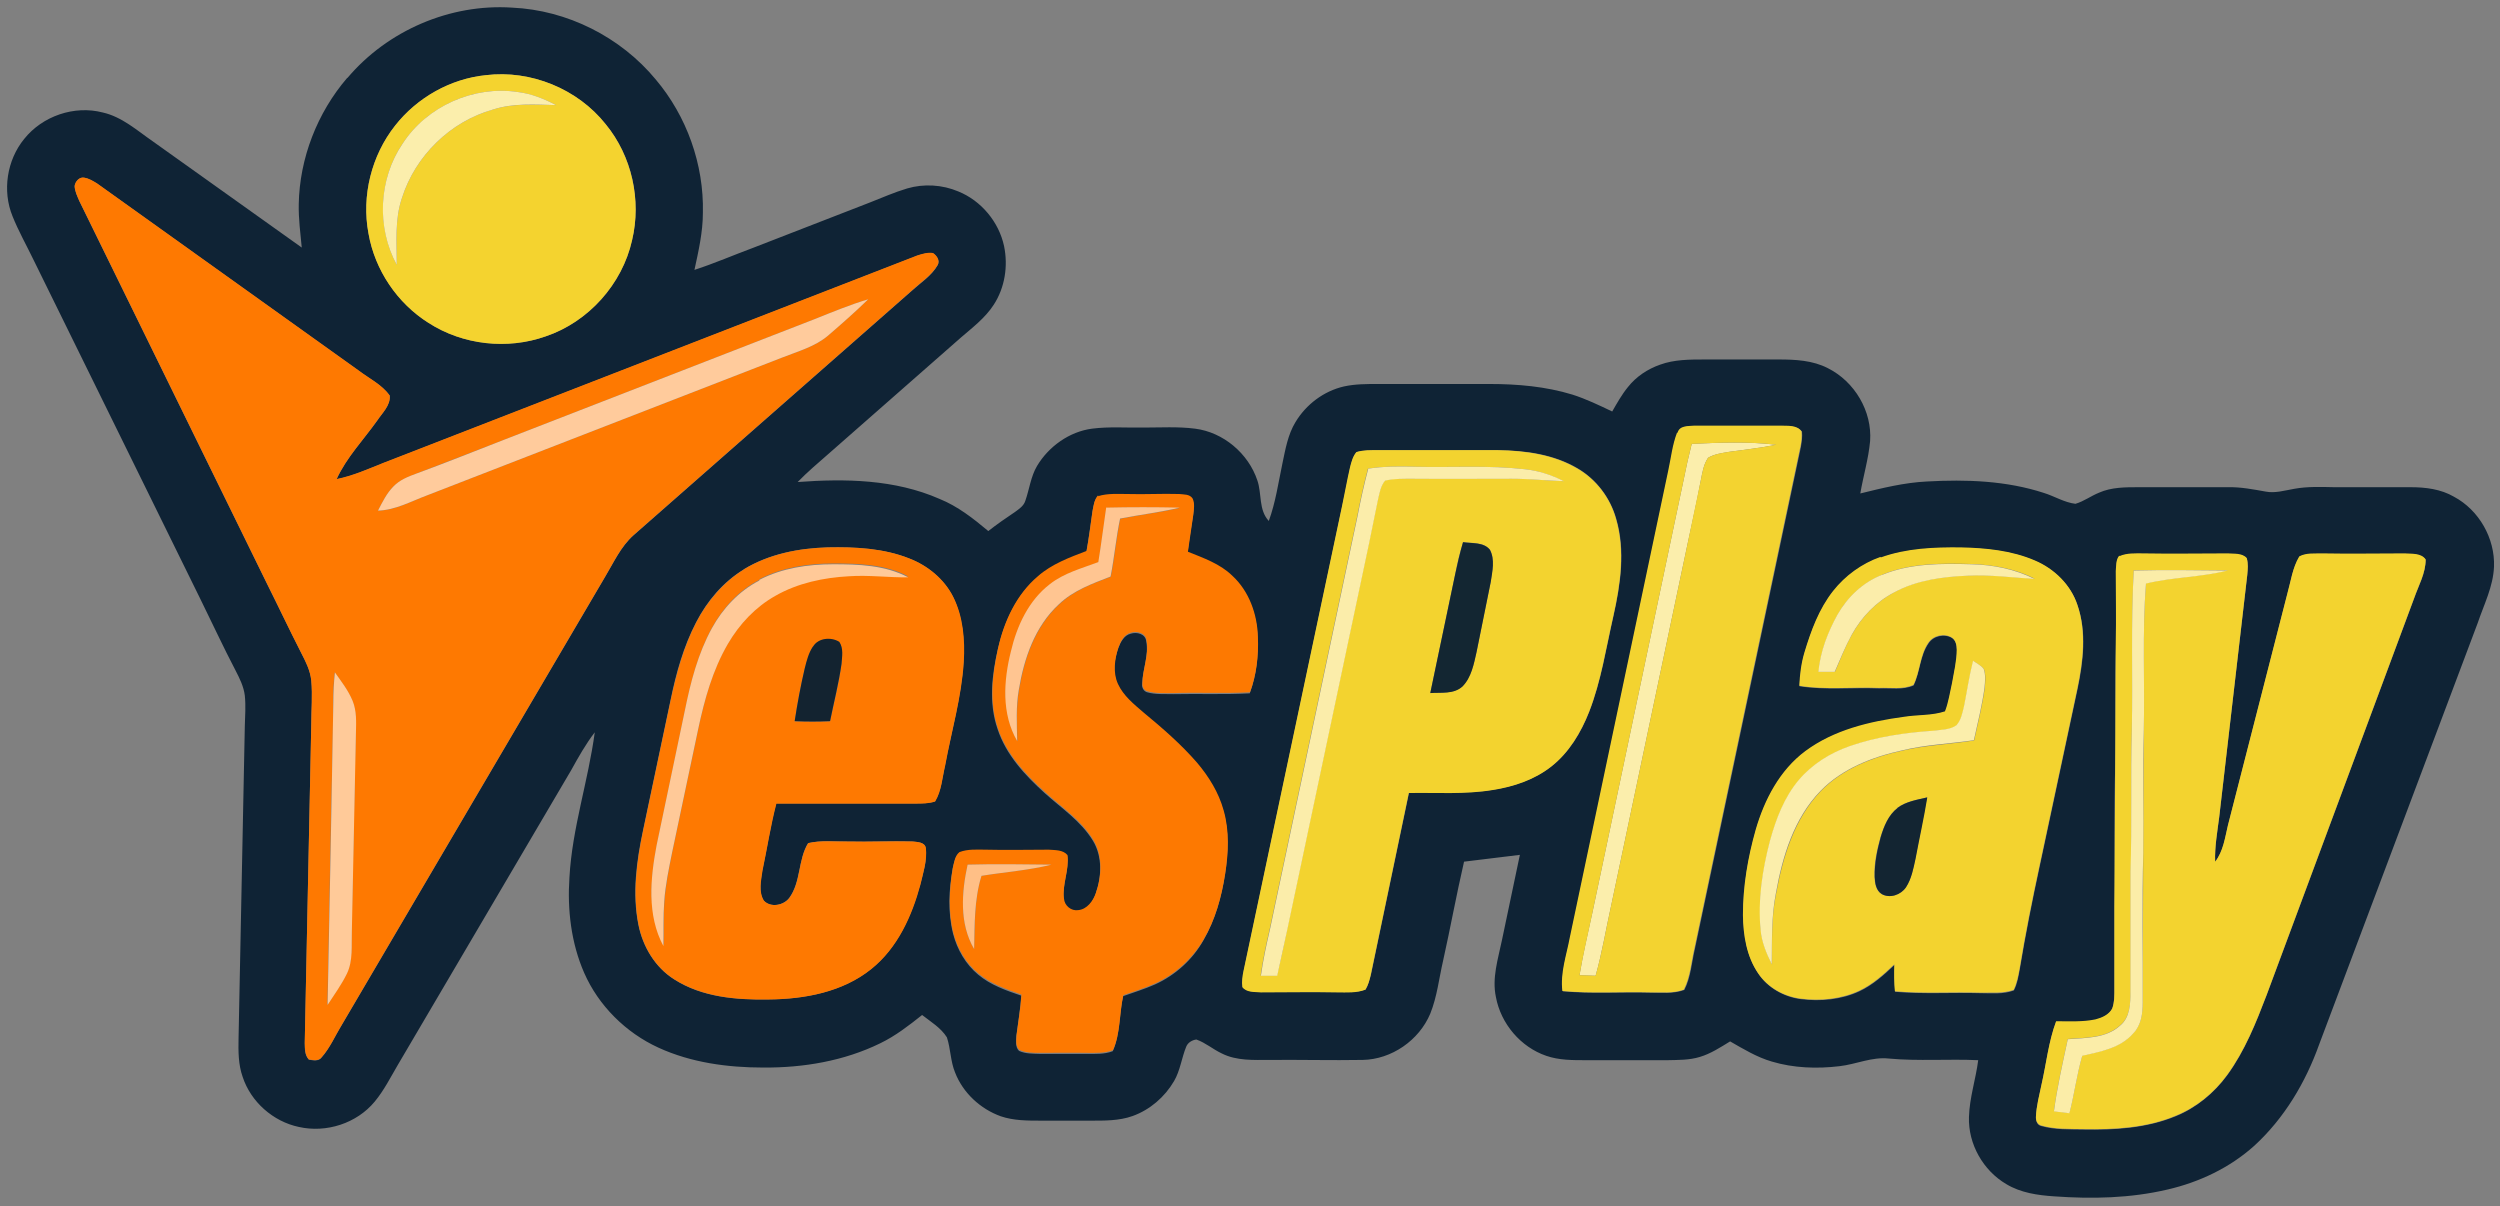 <?xml version="1.0" encoding="UTF-8"?>
<svg id="Layer_1" xmlns="http://www.w3.org/2000/svg" version="1.1" viewBox="0 0 918 443">
  <rect x="0" y="0" width="918" height="443" fill="#808080" stroke="none"/>
  <!-- Generator: Adobe Illustrator 29.8.1, SVG Export Plug-In . SVG Version: 2.1.1 Build 2)  -->
  <defs>
    <style>
      .st0 {
        fill: #f4d32f;
      }

      .st1 {
        fill: #fe7901;
      }

      .st2 {
        fill: #132532;
      }

      .st3 {
        fill: #ffcb9c;
      }

      .st4 {
        fill: #fbeda8;
      }

      .st5 {
        fill: #ffc998;
      }

      .st6 {
        fill: #fd7901;
      }

      .st7 {
        fill: #fbedaa;
      }

      .st8 {
        fill: #fbeeab;
      }

      .st9 {
        fill: #f3d32f;
      }

      .st10 {
        fill: #f3d330;
      }

      .st11 {
        fill: #132632;
      }

      .st12 {
        fill: #ffc591;
      }

      .st13 {
        fill: #ffbf86;
      }

      .st14 {
        fill: #fbeeac;
      }

      .st15 {
        fill: #ffca99;
      }

      .st16 {
        fill: #0f2335;
      }

      .st17 {
        fill: #132330;
      }
    </style>
  </defs>
  <path id="svg_1" class="st16" d="M127.6,28.6c14.7-17.4,37.7-27.3,60.4-25.8,20.3.9,39.9,10.8,52.8,26.4,11.4,13.5,17.7,31.2,17.3,48.9,0,7.1-1.6,14.1-3.1,21,7.4-2.4,14.5-5.5,21.8-8.2l42.5-16.5c4.6-1.8,9.1-3.8,13.8-5.2,6.1-1.8,12.9-1.4,18.8,1.1,8.4,3.4,14.9,11.2,16.8,20.1,1.5,7.3.3,15.2-3.8,21.5-3.1,4.8-7.7,8.3-12,12l-48.5,42.6c-3.9,3.4-7.9,6.8-11.5,10.5,17.5-1.3,35.7-1,52.1,6.2,6.7,2.7,12.4,7.2,17.9,11.8,3.2-2.5,6.5-4.8,9.8-7,1.5-1.1,3.2-2.2,3.8-4.1,1.5-4.3,2-8.9,4.3-12.8,4.3-7.2,11.9-12.6,20.2-13.7,6.3-.8,12.6-.3,18.9-.4,6.3,0,12.6-.4,18.9.4,10.4,1.3,19.6,9.1,22.9,19,1.7,4.9.4,10.8,4.2,14.9,2.5-6.8,3.5-14,5-21.1,1.1-5.2,2-10.6,4.8-15.2,3.9-6.5,10.4-11.4,17.8-13.1,4.1-.9,8.3-.9,12.5-.9h41c10.2,0,20.6.9,30.4,3.9,5,1.6,9.8,3.9,14.6,6.2,1.8-3.1,3.5-6.2,5.8-9,3-3.8,7.2-6.6,11.8-8.2,5.2-1.9,10.9-1.9,16.5-1.9h27c6.1,0,12.5.3,18.1,3.2,9.8,4.9,16.3,15.8,15.5,26.8-.6,6.5-2.5,12.8-3.6,19.2,8.1-2,16.2-4,24.5-4.4,14.4-.8,29.1-.3,42.9,4.2,3.9,1.2,7.5,3.5,11.6,4,3.1-.9,5.7-2.9,8.7-4.1,4.5-2,9.6-2,14.4-2h33c4.6-.1,9.2.8,13.7,1.6,3.5.7,7-.4,10.5-1,4.9-.9,9.9-.7,14.8-.6h28c5.5,0,11.1.7,15.9,3.5,9.2,4.9,15.1,15.3,14.7,25.7-.3,7.3-3.7,13.9-6,20.7l-58.2,154.7c-5,14-12.8,27.1-23.8,37.2-9,8.1-20.2,13.4-31.9,16.1-13.6,3.2-27.7,3.5-41.6,2.5-6.1-.4-12.3-1.3-17.6-4.5-8.5-5-14-14.7-13.7-24.6.2-7.1,2.5-13.9,3.4-20.9-10.9-.5-21.9.4-32.8-.6-6.2-.7-12,2.1-18.1,2.8-8.3,1-16.9.7-24.9-1.7-5.5-1.6-10.4-4.6-15.3-7.4-3.6,2.2-7.1,4.5-11.1,5.7-3.9,1.2-8,1.1-11.9,1.2h-30c-4.9,0-9.9,0-14.5-1.6-9.4-3.2-16.7-11.8-18.5-21.6-1.5-7,.8-14,2.2-20.8l6.6-31.4-20.5,2.5c-2.8,12.1-5,24.3-7.7,36.4-1.5,6.5-2.2,13.2-4.7,19.4-4.1,9.8-14.2,16.8-24.8,17-11.3.2-22.7-.1-34.1,0-5.9,0-12.2.4-17.7-2.4-3.2-1.5-5.9-3.9-9.3-5.1-1.5.2-3.1,1.1-3.7,2.6-1.7,4.1-2.2,8.8-4.5,12.7-3.4,5.8-8.8,10.5-15.2,12.8-5,1.8-10.5,1.7-15.7,1.7-6,0-12,0-18,0-4.9,0-10,0-14.7-1.6-7.5-2.7-13.9-8.6-16.8-16.1-1.7-4.1-1.6-8.7-3-12.9-2.2-3.5-5.9-5.7-9.1-8.2-4.9,3.9-9.8,7.7-15.4,10.4-13.3,6.5-28.2,9-42.9,8.9-13.1,0-26.5-1.8-38.5-7.3-12-5.5-22-15.4-27.3-27.5-4.8-11-6.2-23.2-5.4-35,1-18.1,6.9-35.4,9.3-53.3-3.3,4.3-6,9.1-8.6,13.8l-63.7,108.3c-2.7,4.6-5.1,9.4-8.5,13.5-6.6,8-17.8,11.6-27.9,9.3-9.4-2-17.6-9.2-20.6-18.4-1.6-4.5-1.6-9.4-1.5-14.1l2.3-114.7c.1-3.7.4-7.5,0-11.2-.4-3.3-1.9-6.3-3.4-9.2-4.5-8.6-8.6-17.5-12.9-26.2L12.4,95.6c-2.6-5.4-5.6-10.7-7.8-16.2-3.8-9.3-2.1-20.6,4.3-28.4,6.7-8.4,18.4-12.4,28.8-9.7,7.1,1.6,12.6,6.6,18.4,10.6l54.7,39c-.5-5.3-1.2-10.5-1.1-15.9.3-16.9,6.8-33.6,17.8-46.4M178.4,27.6c-13,1.4-25.3,8.3-33.3,18.5-8.7,11-12.4,25.8-9.8,39.6,2.4,13.4,10.6,25.6,22.1,32.9,12.6,8.1,28.9,9.9,43,4.9,15.7-5.3,28.1-19.1,31.7-35.3,3.5-14.7,0-30.9-9.7-42.6-10.4-13-27.6-20-44-18M27.4,68.3c0,1.9,1,3.7,1.7,5.5l68.8,140.3,12.6,25.5c1.7,3.3,3.5,6.7,3.8,10.4.5,5.3,0,10.7,0,16l-2.4,117.1c0,2.1,0,4.4,1.5,6,1.6.3,3.6.7,4.7-.8,3.1-3.5,4.9-7.9,7.4-11.9l96.6-164.4c3.2-5.3,5.8-11.2,10.5-15.4l102.2-89.8c3.3-3,7.3-5.5,9.5-9.4,1-1.7-.3-3.4-1.7-4.4-2-.3-3.9.3-5.8.9l-195.9,76.1c-5.7,2.2-11.3,4.8-17.3,6,3.6-8,9.8-14.4,14.9-21.5,1.8-2.8,4.9-5.6,4.6-9.2-2.8-4-7.4-6.2-11.3-9.1L35.6,67.4c-1.5-.9-3-1.9-4.7-2.1-1.8-.4-3.3,1.4-3.5,3.1M616,159c-1.7,4.4-2.2,9.2-3.2,13.8l-36.2,171.7c-1.3,6.4-3.6,12.9-2.7,19.5,10.7,1,21.5.2,32.2.5,4.1,0,8.4.5,12.4-1,2.4-4.7,2.7-10.1,3.9-15.2l38.9-184.2c.3-1.9.6-3.8.4-5.6-1.7-2.3-5-1.9-7.5-2.1h-32c-2.2.2-5.3,0-6,2.6M498.1,166c-1.3,1.6-1.8,3.7-2.3,5.6-1,4.7-1.8,9.4-2.9,14.1l-36.2,170.8c-.3,1.9-.6,3.9-.4,5.9,1.5,2,4.4,1.7,6.7,1.9h28.1c3.5,0,7.1.3,10.4-1,.9-1.6,1.4-3.5,1.9-5.3l14-66.9c10.3-.3,20.6.6,30.8-1.1,7.7-1.2,15.3-3.8,21.5-8.6,6.5-5.1,10.9-12.4,13.9-20.1,4.4-11.3,6.2-23.4,8.9-35.2,2.6-11.6,4.4-24,1-35.6-2.2-7.8-7.4-14.6-14.3-18.6-8.7-5.1-19-6.5-29-6.6-14.7,0-29.4.1-44.1,0-2.6,0-5.3,0-7.9.7M403.2,182.2c-1.5,1.5-1.7,3.8-2.1,5.8-.7,4.9-1.3,9.8-2.2,14.7-6.3,2.4-12.8,4.8-17.9,9.3-7.9,6.7-12.3,16.5-14.6,26.4-2.2,9.5-3.4,19.8-.1,29.3,3.1,9.5,10.1,17,17.4,23.6,6.1,5.5,13.2,10.2,17.6,17.4,3.6,5.9,3.2,13.3,1,19.6-1,2.9-3.1,6-6.5,6.3-2.6.4-5-1.6-5.2-4.2-.7-5.4,2-10.6,1.3-16-1.7-2-4.5-1.9-6.9-2-7.7,0-15.4.2-23.1,0-3.2,0-6.6-.3-9.7.9-1.6,1.4-1.9,3.7-2.4,5.7-1.4,7.9-1.8,16.1.2,24,1.5,5.7,4.6,11.1,9.2,14.9,4.5,3.8,10.2,5.8,15.8,7.7-.3,5-1.2,9.9-1.8,14.8,0,1.8-.5,4.1,1,5.5,2.4,1.1,5.1,1,7.6,1.1h17.1c3.2,0,6.6.2,9.7-1,2.8-6.3,2.3-13.5,3.8-20.2,3.9-1.4,7.9-2.6,11.7-4.3,7.5-3.4,13.8-9.1,17.8-16.2,4.3-7.4,6.6-15.8,7.9-24.1,1.2-7.7,1.6-15.7-.6-23.3-1.8-6.5-5.4-12.3-9.7-17.4-5.8-6.8-12.6-12.8-19.6-18.4-3.6-3.1-7.4-6.2-9.5-10.6-2-4.2-1.3-9.1.2-13.4.8-2.2,2.1-4.8,4.6-5.4,2.2-.7,5.4,0,5.7,2.8,1,5.3-1.4,10.4-1.5,15.7-.2,1.2.5,2.6,1.8,3,3.1.9,6.4.6,9.6.7,9.4-.2,18.7.2,28.1-.3,2.4-6.5,3.2-13.4,2.9-20.3-.2-8.3-3.3-16.8-9.4-22.5-4.6-4.3-10.6-6.5-16.3-8.8.5-4.6,1.3-9.1,2-13.7.2-2,.6-4.1-.3-5.9-1.1-1.6-3.2-1.5-4.9-1.6-6.3-.2-12.7.1-19,0-3.6,0-7.3-.3-10.8.8M273.1,209.1c-7.6,4.6-13.5,11.6-17.5,19.4-4.7,9-7.4,18.8-9.4,28.6l-10.1,47.8c-2.4,11.3-4,23.2-1.7,34.7,1.6,8,6.1,15.6,13.1,20,10.2,6.6,22.8,7.6,34.6,7.4,13.2-.1,27.2-2.7,37.8-11.2,9.6-7.7,14.8-19.4,18-31,1.1-4.4,2.6-8.8,2-13.4-.3-2.2-3.1-2.2-4.8-2.4-8-.3-16,.2-24,0-4.8,0-9.7-.5-14.4.6-3.7,6.1-2.6,14.2-6.9,20.1-2.1,2.8-6.9,3.7-9.4,1-2-3.3-1-7.4-.5-11,1.8-8.2,3-16.6,5.1-24.7h51.1c2.4,0,4.9,0,7.2-.7,2.4-4,2.7-8.9,3.7-13.3,2.4-12.6,6-25,6.8-37.9.4-8.1-.2-16.6-3.9-24-3.3-6.5-9.3-11.4-16-14-9.5-3.8-19.9-4.3-30-4.1-10.7.3-21.6,2.4-30.9,8.1M690.6,204.7c-6.8,2.4-13,6.8-17.4,12.5-5.2,6.6-8.2,14.5-10.5,22.5-1.2,4-1.7,8.2-1.9,12.3,9.7,1.5,19.5.4,29.2.8,4.2-.2,8.7.7,12.7-1.1,2.4-5,2.3-10.9,5.5-15.5,1.8-2.7,5.8-3.6,8.6-1.9,1.4.9,1.7,2.8,1.8,4.4,0,4.1-1,8.1-1.7,12.2-.8,3.5-1.2,7.1-2.6,10.5-4.8,1.6-10,1.2-15,2-12.7,1.8-25.8,4.8-36.3,12.6-9.3,7-15,17.7-18.2,28.8-2.9,10.2-4.8,20.8-4.7,31.4.1,7.4,1.4,15.1,5.6,21.4,3.5,5.2,9.4,8.5,15.6,9.3,7.2.9,14.9.2,21.5-2.9,4.9-2.3,9-6,12.9-9.7-.2,3.3-.1,6.6.2,9.9,10.4.9,20.8.2,31.2.5,4.1,0,8.4.5,12.4-1,1.3-2.5,1.7-5.2,2.2-7.9,2.1-12.6,4.6-25.2,7.3-37.7l13.9-65.1c2.1-10,3.4-20.8,0-30.7-2.5-7.4-8.5-13.3-15.6-16.3-8.5-3.7-18-4.6-27.2-4.8-9.9-.1-20,.3-29.4,3.7M778.3,204.2c-1.4,1.5-1.1,3.8-1.3,5.7v26.1c-.5,15,0,30-.3,45-.5,17.3,0,34.6-.3,52v30.1c0,2.5,0,5.1-.8,7.4-1.2,2.3-3.7,3.4-6.1,4-4.8,1.1-9.7.7-14.5.7-2.8,7.5-3.6,15.6-5.4,23.4-.8,3.8-1.8,7.6-2,11.5-.1,1.4.4,3.1,2,3.4,5,1.4,10.3,1.2,15.4,1.3,11.4.2,23.2-.5,33.9-4.9,7.6-3.1,14.1-8.5,18.9-15,6.5-8.9,10.6-19.2,14.5-29.4l54.2-145.8c1.6-4.6,4.2-9.1,4.2-14.1-1.7-2.5-5.1-2-7.7-2.2-10,0-20.1.2-30.1,0-2.9.1-6-.3-8.6,1.1-2.5,4.1-3.1,9.1-4.4,13.7l-21.8,85c-1.1,4.6-1.7,9.5-4.7,13.4-.2-5.5.8-11,1.5-16.5l10.3-88.9c.1-2,.4-4.1-.2-6.1-1.8-1.8-4.6-1.5-6.9-1.7-10.4,0-20.8.2-31.1,0-2.9,0-6-.2-8.7,1h0Z"/>
  <path id="svg_2" class="st0" d="M178.4,27.6c16.5-2,33.7,5,44,18,9.6,11.7,13.2,27.9,9.7,42.6-3.6,16.1-16,30-31.7,35.3-14.1,5-30.4,3.2-43-4.9-11.5-7.2-19.8-19.4-22.1-32.9-2.6-13.8,1.1-28.6,9.8-39.6,8.1-10.3,20.3-17.2,33.3-18.5M147.8,52.8c-8.8,13-9.5,30.7-2.1,44.5,0-8.2-.8-16.7,1.9-24.6,4.9-15.5,17.8-28.1,33.5-32.5,7.5-2.4,15.4-1.7,23.1-1.6-4.4-2.3-9.1-4.2-14-4.8-16.2-2.5-33.4,5.2-42.4,19h0Z"/>
  <path id="svg_3" class="st14" d="M147.8,52.8c8.9-13.8,26.2-21.5,42.4-19,5,.6,9.6,2.5,14,4.8-7.7-.2-15.6-.8-23.1,1.6-15.7,4.4-28.6,17-33.5,32.5-2.7,7.9-1.9,16.4-1.9,24.6-7.5-13.8-6.7-31.5,2.1-44.5h0ZM621.2,163c10.3-.5,20.7-.9,31,.3-5.7,1.2-11.5,1.8-17.2,2.6-2.7.5-5.5.8-7.8,2.2-1.7,2.5-2.1,5.5-2.7,8.4-1.5,8-3.3,16-5,24l-27.9,132.1c-1.9,8.5-3.3,17.2-5.7,25.7l-5.9-.2c1.3-7.8,3.1-15.5,4.8-23.3l34.8-165.1,1.6-6.7h0Z"/>
  <path id="svg_4" class="st1" d="M27.4,68.3c.2-1.6,1.7-3.4,3.5-3.1,1.7.3,3.2,1.2,4.7,2.1l96.2,68.8c3.8,2.9,8.4,5.1,11.3,9.1.4,3.6-2.7,6.4-4.6,9.2-5,7.1-11.2,13.5-14.9,21.5,6-1.2,11.6-3.7,17.3-6l195.9-76.1c1.9-.6,3.8-1.2,5.8-.9,1.4.9,2.6,2.7,1.7,4.4-2.3,3.9-6.3,6.4-9.5,9.4l-102.2,89.8c-4.7,4.2-7.3,10.1-10.5,15.4l-96.6,164.4c-2.4,4-4.3,8.4-7.4,11.9-1.1,1.5-3.1,1.1-4.7.8-1.5-1.7-1.4-4-1.5-6l2.4-117.1c0-5.3.5-10.7,0-16-.4-3.8-2.1-7.1-3.8-10.4-4.4-8.4-8.3-17-12.6-25.5L29.1,73.7c-.8-1.8-1.6-3.5-1.7-5.5M299.1,117.2l-113.8,44.2-32.4,12.5c-3,1.2-6.1,2.4-8.4,4.7-2.5,2.5-4.1,5.8-5.7,8.9,6.4-.1,12.1-3.4,18-5.6l130.4-50.6c5.8-2.3,12-3.9,16.9-8.1,5-4.3,10-8.7,14.7-13.3-6.7,2-13.2,4.7-19.7,7.3M122.9,246.8c-.4,3.7-.6,7.4-.6,11.2,0,18.3-.8,36.7-1,55l-1.1,56c2.5-3.8,5.1-7.5,7.1-11.5,2.3-4.8,1.6-10.3,1.8-15.5l1.5-72.9c0-3.9.3-8-1.2-11.7-1.6-3.9-4.2-7.2-6.6-10.6h0ZM273.1,209.1c9.2-5.6,20.2-7.8,30.9-8.1,10.1-.2,20.5.3,30,4.1,6.7,2.6,12.7,7.5,16,14,3.7,7.4,4.4,15.8,3.9,24-.8,12.9-4.5,25.3-6.8,37.9-1.1,4.5-1.3,9.3-3.7,13.3-2.3.8-4.8.8-7.2.8h-51.1c-2.1,8.1-3.4,16.4-5.1,24.6-.5,3.6-1.5,7.7.5,11,2.5,2.7,7.3,1.8,9.4-1,4.3-5.9,3.1-14,6.9-20.1,4.7-1.1,9.6-.5,14.4-.6,8,.2,16-.2,24,0,1.7.2,4.4.2,4.8,2.4.5,4.5-1,9-2,13.4-3.1,11.6-8.4,23.3-18,31-10.5,8.5-24.5,11.1-37.8,11.2-11.8.2-24.4-.9-34.6-7.4-7-4.4-11.5-12-13.1-20-2.3-11.5-.7-23.3,1.7-34.7l10.1-47.8c2.1-9.8,4.8-19.7,9.4-28.6,4.1-7.8,10-14.8,17.5-19.4M278.9,212.9c-7.5,3.8-13.4,10.2-17.4,17.5-5.1,9.3-7.8,19.8-9.9,30.1l-10.4,49.6c-2.3,12.2-3.6,25.6,2.5,37,.1-5.4-.1-10.9.3-16.3.5-6.1,1.7-12.1,2.9-18.1l9.6-45.4c2.3-10.8,5.2-21.6,10.9-31.2,4.2-7.2,10.1-13.5,17.4-17.6,8.2-4.7,17.7-6.7,27.1-7.2,7.2-.5,14.5.5,21.7.4-8.4-4.5-18.2-4.8-27.6-4.8-9.2,0-18.7,1.4-27,5.7M298.5,237.5c-1.5,2.4-2.2,5.3-3,8-1.5,6.4-2.8,12.9-3.7,19.4,4.3.1,8.6.1,13,0,1.5-7,3.2-13.9,4.2-21,.2-2.7.7-5.7-.8-8.1-3-1.9-7.8-1.5-9.7,1.8h0Z"/>
  <path id="svg_5" class="st3" d="M299.1,117.2c6.5-2.6,13-5.3,19.7-7.3-4.7,4.6-9.7,9-14.7,13.3-4.8,4.1-11.1,5.8-16.9,8.1l-130.4,50.6c-5.9,2.2-11.6,5.4-18,5.6,1.6-3.1,3.2-6.4,5.7-8.9,2.3-2.4,5.4-3.6,8.4-4.7,10.9-4,21.6-8.3,32.4-12.5l113.8-44.2Z"/>
  <path id="svg_6" class="st10" d="M616,158.9c.7-2.7,3.9-2.4,6-2.6h32c2.5.1,5.8-.3,7.5,2.1.2,1.9,0,3.8-.4,5.6l-38.9,184.2c-1.2,5.1-1.5,10.5-3.9,15.2-4,1.5-8.3.9-12.4,1-10.7-.3-21.5.5-32.2-.5-.8-6.7,1.5-13.1,2.7-19.5l36.2-171.7c1-4.6,1.5-9.4,3.2-13.8M621.2,163l-1.6,6.7-34.8,165.1c-1.6,7.8-3.5,15.5-4.8,23.3l5.9.2c2.4-8.5,3.8-17.1,5.7-25.7l27.9-132.1,5-24c.6-2.9,1-5.9,2.7-8.4,2.4-1.4,5.2-1.8,7.8-2.2,5.7-.8,11.5-1.4,17.2-2.6-10.3-1.2-20.7-.8-31-.3h0Z"/>
  <path id="svg_7" class="st9" d="M498.1,166c2.5-.8,5.2-.7,7.9-.7h44.1c10,.2,20.3,1.6,29,6.7,7,4,12.2,10.9,14.3,18.6,3.4,11.7,1.6,24-1,35.6-2.7,11.8-4.5,23.9-8.9,35.2-3,7.6-7.4,15-13.9,20.1-6.2,4.9-13.8,7.4-21.5,8.6-10.2,1.7-20.6.9-30.8,1.1l-14,66.9c-.4,1.8-.9,3.6-1.9,5.3-3.3,1.3-6.9,1-10.4,1-9.3-.2-18.7,0-28.1,0-2.3-.2-5.1.1-6.7-1.9-.3-2,0-4,.4-5.9l36.2-170.8c1-4.7,1.8-9.4,2.9-14.1.5-2,1-4,2.3-5.6M502.3,172.1c-1.5,5.7-2.8,11.5-3.9,17.3l-32.2,151.9c-1.3,5.6-2.5,11.2-3.3,16.9h6c1.4-5.8,2.6-11.6,3.8-17.4l29.9-141.2,3.2-15.7c.6-2.6,1.1-5.3,2.7-7.5,3.4-.9,7-.7,10.5-.7h36c6.4,0,12.8.8,19.2,1-4.5-2.2-9.3-3.9-14.4-4.4-13.2-1.5-26.6-.6-39.8-.9-5.9-.2-11.9-.2-17.8.7M537.2,199.1c-1.1,3.7-2.1,7.5-2.8,11.4l-9.2,43.9c3.9-.2,8.6.5,11.8-2.4,3.3-3.4,4.2-8.3,5.2-12.7l5.2-25.7c.5-3.9,1.6-8.2-.3-11.8-2.4-2.9-6.6-2.2-9.9-2.8ZM690.6,204.7c9.4-3.4,19.5-3.8,29.4-3.7,9.2.2,18.6,1.1,27.2,4.8,7.1,3,13.2,8.9,15.6,16.3,3.4,9.9,2.1,20.6,0,30.7l-13.9,65.1c-2.7,12.5-5.2,25-7.3,37.7-.5,2.7-1,5.5-2.2,7.9-4,1.4-8.3.9-12.4,1-10.4-.3-20.8.4-31.2-.5-.3-3.3-.3-6.6-.2-9.9-3.9,3.7-8,7.4-12.9,9.7-6.7,3.1-14.3,3.8-21.5,2.9-6.2-.8-12.1-4.1-15.6-9.3-4.3-6.2-5.5-14-5.6-21.4,0-10.6,1.8-21.2,4.7-31.4,3.2-11,8.8-21.8,18.2-28.8,10.5-7.8,23.6-10.9,36.3-12.6,5-.8,10.2-.4,15-2,1.3-3.4,1.8-7,2.6-10.5.7-4,1.7-8.1,1.7-12.2,0-1.6-.3-3.4-1.8-4.4-2.8-1.7-6.8-.8-8.6,1.9-3.2,4.6-3,10.6-5.5,15.5-4,1.8-8.5.9-12.7,1.1-9.8-.4-19.6.8-29.2-.8.2-4.2.7-8.3,1.9-12.3,2.4-7.9,5.3-15.9,10.5-22.5,4.5-5.7,10.6-10.1,17.4-12.5M691.1,211.1c-7,2.8-12.7,8.2-16.3,14.6-3.6,6.5-6.3,13.6-7,21h6c2-4.6,3.8-9.4,6.3-13.8,3.6-6.5,9-12,15.6-15.5,8.2-4.5,17.7-5.7,27-6.1,8.2-.4,16.3.7,24.5,1.2-7.1-3.6-15.1-5.1-23.1-5.4-11-.3-22.5-.4-32.9,3.9M724.6,242.7c-1.4,5.5-2.2,11-3.3,16.6-.6,2.5-1.1,5.1-2.8,7.1-2.4,1.7-5.5,1.6-8.3,2-10.5.7-21.1,2.2-31,5.7-7.1,2.5-13.8,6.6-18.6,12.4-5.4,6.4-8.4,14.4-10.6,22.4-2.8,10.7-4.5,21.8-3.4,32.8.4,4.4,2.2,8.6,4.1,12.5,0-8.7-.3-17.5,1.5-26.1,2.5-13.5,6.7-27.5,16.4-37.6,8-8.2,19.1-12.5,30.1-14.9,8.6-2,17.5-2.3,26.2-3.7,1.4-6.4,3-12.7,3.9-19.2.2-2.3.5-4.8-.3-7-1-1.3-2.5-2-3.8-2.9M696.7,296.7c-3.3,2.6-5,6.8-6.2,10.7-1.3,4.7-2.4,9.6-2.2,14.6.1,2.3.5,5,2.6,6.3,3,1.7,7.1.3,8.9-2.5,2.1-3.1,2.8-6.9,3.5-10.5l4.3-22.5c-3.8.9-7.8,1.5-11,3.9h0ZM778.3,204.2c2.7-1.2,5.8-1,8.7-1,10.4.2,20.8,0,31.1,0,2.3.2,5.2-.2,6.9,1.7.6,2,.4,4.1.2,6.1l-10.3,88.9c-.7,5.5-1.7,11-1.5,16.5,3-3.9,3.6-8.8,4.7-13.4l21.8-85c1.3-4.6,1.9-9.5,4.4-13.7,2.6-1.4,5.7-1,8.6-1.1,10,.2,20.1,0,30.1,0,2.6.2,6-.2,7.7,2.2,0,5-2.6,9.5-4.2,14.1l-54.2,145.8c-3.9,10.2-8,20.5-14.5,29.4-4.8,6.6-11.4,12-18.9,15-10.7,4.5-22.5,5.1-33.9,4.9-5.2-.1-10.4.1-15.4-1.3-1.6-.4-2.1-2-2-3.4.2-3.9,1.2-7.7,2-11.5,1.8-7.8,2.6-15.9,5.4-23.4,4.8,0,9.8.3,14.5-.7,2.3-.6,4.9-1.7,6.1-4,.9-2.4.8-5,.8-7.4v-30.1s.3-52,.3-52l.2-45c.2-8.7,0-17.4,0-26.1.2-1.9,0-4.2,1.3-5.7M783.5,209.5c-1,19.5-.3,39-.7,58.5-.5,17.3.2,34.7-.4,52v44c-.1,4.4-.2,9.5-3.9,12.5-5.2,4.8-12.7,4.5-19.2,5-1.9,8.8-3.9,17.5-5.1,26.5l5.7.7c1.8-7,2.7-14.2,4.7-21.1,6.7-1.5,14.1-2.8,18.8-8.3,2.9-3,3.4-7.3,3.4-11.3l.2-55,.2-45c.4-17.9-.6-35.9.8-53.8,9.9-2.4,20.2-2.3,30.1-4.8-11.5,0-23.1-.2-34.6,0h0Z"/>
  <path id="svg_8" class="st7" d="M502.3,172.1c5.9-.9,11.8-.9,17.8-.7,13.3.3,26.6-.6,39.8.9,5,.5,9.9,2.1,14.4,4.4-6.4-.2-12.8-.9-19.2-.9-12,0-24,.1-36,0-3.5,0-7.1-.1-10.5.7-1.7,2.1-2.1,4.9-2.7,7.5l-3.2,15.7-29.9,141.2-3.8,17.4h-6c.8-5.7,2-11.3,3.3-16.9l32.2-151.9c1.1-5.8,2.4-11.6,3.9-17.3h0ZM691.1,211.1c10.4-4.3,21.8-4.2,32.9-3.9,8,.2,15.9,1.8,23.1,5.4-8.2-.5-16.3-1.6-24.5-1.2-9.2.4-18.7,1.6-27,6.1-6.6,3.4-12,9-15.6,15.5-2.4,4.4-4.3,9.1-6.3,13.7h-6c.7-7.4,3.4-14.5,7-21,3.7-6.5,9.4-11.9,16.3-14.6h0Z"/>
  <path id="svg_9" class="st6" d="M403.2,182.2c3.5-1.1,7.2-.8,10.8-.8,6.3.2,12.7-.2,19,0,1.7.2,3.8,0,4.9,1.6.9,1.8.5,4,.3,5.9l-2,13.7c5.7,2.3,11.8,4.4,16.3,8.8,6.2,5.7,9.2,14.2,9.4,22.5.3,6.9-.5,13.8-2.9,20.3-9.4.5-18.7,0-28.1.3-3.2,0-6.5.2-9.6-.7-1.3-.3-1.9-1.7-1.8-3,.1-5.3,2.5-10.4,1.5-15.7-.3-2.7-3.5-3.5-5.7-2.8-2.5.6-3.8,3.2-4.6,5.4-1.4,4.3-2.1,9.2-.2,13.4,2,4.4,5.9,7.5,9.5,10.6,6.9,5.7,13.7,11.6,19.6,18.4,4.3,5.1,7.9,10.9,9.7,17.4,2.2,7.6,1.8,15.6.6,23.3-1.3,8.4-3.6,16.8-7.9,24.1-4.1,7.1-10.4,12.8-17.8,16.2-3.8,1.7-7.8,3-11.7,4.3-1.5,6.7-1,13.9-3.8,20.2-3.1,1.2-6.5,1-9.7,1-5.7-.1-11.4,0-17.1,0-2.6,0-5.3,0-7.6-1.1-1.5-1.4-1.1-3.7-1-5.5.6-4.9,1.5-9.8,1.8-14.8-5.5-1.9-11.2-3.9-15.8-7.7-4.6-3.8-7.7-9.1-9.2-14.9-2-7.8-1.5-16.1-.2-24,.5-2,.7-4.3,2.4-5.7,3.1-1.2,6.5-.9,9.7-.9,7.7.2,15.4,0,23.1,0,2.4.2,5.2,0,6.9,2,.7,5.4-2,10.6-1.3,16,.2,2.6,2.7,4.6,5.2,4.2,3.3-.3,5.5-3.4,6.5-6.3,2.2-6.3,2.6-13.7-1-19.6-4.4-7.2-11.5-11.8-17.6-17.4-7.3-6.6-14.3-14.1-17.4-23.6-3.2-9.5-2-19.7.1-29.3,2.2-9.9,6.7-19.7,14.6-26.4,5.1-4.5,11.6-6.9,17.9-9.3.9-4.9,1.5-9.8,2.2-14.7.4-2,.6-4.3,2.1-5.8M406.3,186.4l-2.9,20.1c-6.1,2.3-12.6,4-17.8,8.1-7.8,6-12.1,15.3-14.3,24.7-2.6,10.8-3.4,22.9,2.3,32.9-.1-6.3-.5-12.6.6-18.8,1.9-11.5,5.9-23.3,14.7-31.4,5.3-5.1,12.2-7.7,19-10.2,1.4-7.1,2-14.2,3.5-21.3,7.3-1.5,14.7-2.3,21.9-4-9-.1-17.9-.2-26.9,0M355.3,317.5c-2.2,10.2-3.1,21.6,2.4,31,.3-9,0-18.2,2.7-26.9,8.6-1.4,17.3-2,25.7-4.1-10.3,0-20.5-.2-30.8,0Z"/>
  <path id="svg_10" class="st12" d="M406.3,186.4c9-.2,17.9-.2,26.9,0-7.2,1.7-14.6,2.6-21.9,4-1.5,7-2.1,14.2-3.5,21.3-6.7,2.6-13.7,5.1-19,10.2-8.8,8.1-12.8,19.9-14.7,31.4-1.1,6.2-.7,12.5-.6,18.8-5.8-10-5-22.1-2.3-32.9,2.2-9.4,6.5-18.7,14.3-24.7,5.2-4.1,11.7-5.8,17.8-8.1,1.1-6.7,1.9-13.4,2.9-20.1h0Z"/>
  <path id="svg_11" class="st11" d="M537.2,199.1c3.3.5,7.6-.1,9.9,2.8,1.9,3.6.9,7.9.3,11.8l-5.2,25.7c-1,4.4-1.9,9.4-5.2,12.7-3.2,2.9-7.8,2.1-11.8,2.4l9.2-43.9c.8-3.8,1.7-7.6,2.8-11.4Z"/>
  <path id="svg_12" class="st5" d="M278.9,212.9c8.3-4.3,17.8-5.7,27-5.7,9.3,0,19.1.3,27.6,4.8-7.2.1-14.5-.9-21.7-.4-9.4.5-18.9,2.5-27.1,7.2-7.3,4.1-13.2,10.4-17.4,17.6-5.6,9.6-8.6,20.4-10.9,31.2l-9.6,45.4c-1.2,6-2.5,12-2.9,18.1-.4,5.4-.2,10.9-.3,16.3-6.1-11.4-4.8-24.8-2.5-37l10.4-49.6c2.1-10.4,4.8-20.8,9.9-30.1,4-7.3,10-13.7,17.4-17.5h0Z"/>
  <path id="svg_13" class="st4" d="M783.5,209.5c11.5-.3,23.1-.1,34.6,0-9.9,2.5-20.2,2.4-30.1,4.8-1.4,17.9-.4,35.9-.8,53.8-.4,15,0,30-.2,45-.5,18.3-.1,36.7-.2,55,0,4-.5,8.3-3.4,11.3-4.7,5.5-12.2,6.8-18.8,8.3-2,6.9-2.9,14.1-4.7,21.1l-5.7-.7c1.2-8.9,3.2-17.7,5.1-26.5,6.6-.5,14.1-.3,19.2-5,3.7-3,3.8-8.2,3.8-12.5v-44c.6-17.3,0-34.7.5-52,.4-19.5-.4-39,.7-58.5h0Z"/>
  <path id="svg_14" class="st17" d="M298.5,237.5c1.9-3.3,6.7-3.7,9.7-1.8,1.6,2.4,1,5.4.8,8.1-1,7.1-2.8,14-4.2,21-4.3.2-8.6.2-13,0,1-6.5,2.2-13,3.7-19.4.7-2.8,1.4-5.6,3-8h0Z"/>
  <path id="svg_15" class="st8" d="M724.6,242.7c1.3.9,2.8,1.6,3.8,2.9.8,2.2.5,4.7.3,7-.9,6.5-2.5,12.9-3.9,19.2-8.7,1.3-17.6,1.6-26.2,3.7-11,2.4-22.1,6.7-30.1,14.9-9.8,10.1-14,24.1-16.4,37.6-1.7,8.6-1.4,17.4-1.5,26.1-2-4-3.7-8.1-4.1-12.5-1.1-11,.6-22.1,3.4-32.8,2.2-8,5.2-16,10.6-22.4,4.9-5.8,11.5-9.9,18.6-12.4,10-3.5,20.5-5,31-5.7,2.8-.4,5.9-.3,8.3-2,1.7-1.9,2.2-4.6,2.8-7.1,1.1-5.5,1.9-11.1,3.3-16.6h0Z"/>
  <path id="svg_16" class="st15" d="M122.9,246.8c2.4,3.4,5,6.7,6.6,10.6,1.5,3.7,1.3,7.8,1.2,11.7l-1.5,72.9c-.2,5.2.5,10.7-1.8,15.5-2,4.1-4.7,7.8-7.1,11.5l1.1-56,1-55c0-3.7.2-7.5.6-11.2h0Z"/>
  <path id="svg_17" class="st2" d="M696.7,296.7c3.2-2.4,7.2-3,11-3.9-1.2,7.5-2.9,15-4.3,22.5-.8,3.6-1.5,7.4-3.5,10.5-1.9,2.8-5.9,4.2-8.9,2.5-2.1-1.3-2.5-4-2.6-6.3-.1-5,.9-9.8,2.2-14.6,1.2-4,2.8-8.1,6.2-10.7h0Z"/>
  <path id="svg_18" class="st13" d="M355.3,317.5c10.3-.3,20.5-.1,30.8,0-8.4,2.1-17.1,2.7-25.7,4.1-2.7,8.7-2.5,17.9-2.7,26.9-5.5-9.4-4.6-20.8-2.4-31Z"/>
</svg>